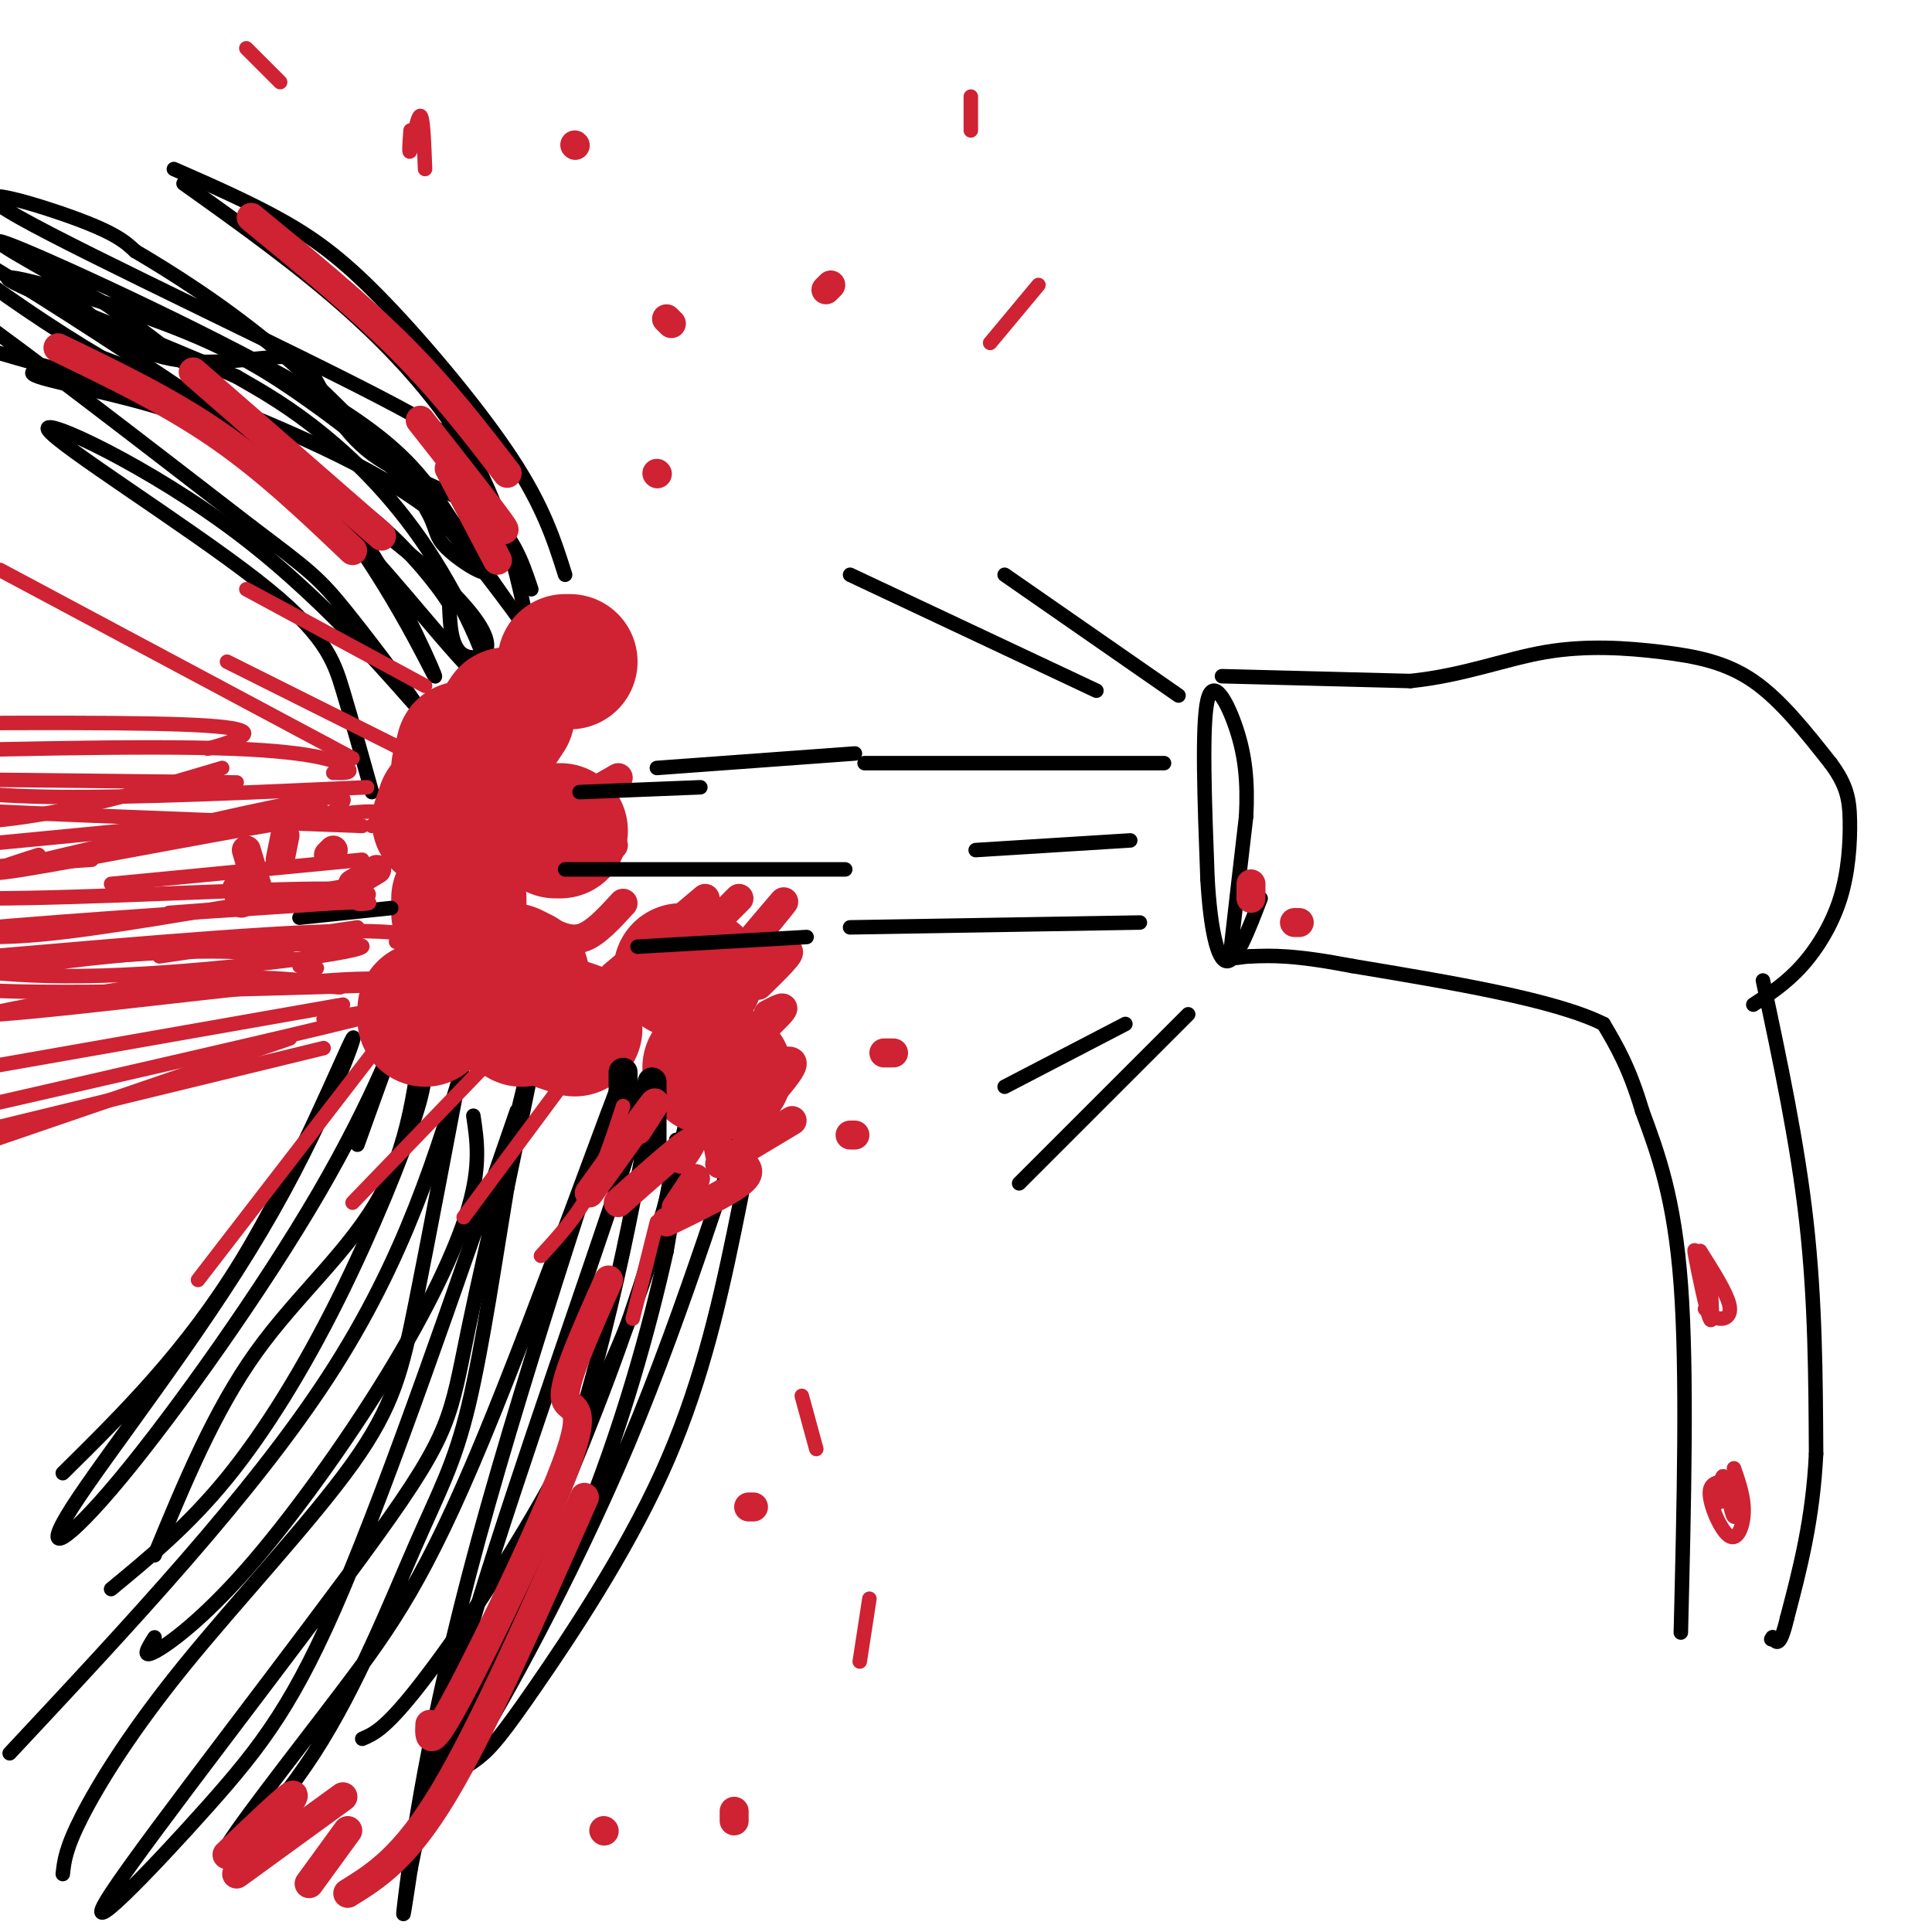 <svg viewBox='0 0 400 400' version='1.1' xmlns='http://www.w3.org/2000/svg' xmlns:xlink='http://www.w3.org/1999/xlink'><g fill='none' stroke='#000000' stroke-width='3' stroke-linecap='round' stroke-linejoin='round'><path d='M365,203c3.583,16.833 7.167,33.667 9,50c1.833,16.333 1.917,32.167 2,48'/><path d='M376,301c-0.667,13.667 -3.333,23.833 -6,34'/><path d='M370,335c-1.500,6.333 -2.250,5.167 -3,4'/><path d='M367,339c-0.500,0.667 -0.250,0.333 0,0'/><path d='M367,339c0.000,0.000 0.000,0.000 0,0'/><path d='M348,338c0.667,-27.000 1.333,-54.000 0,-72c-1.333,-18.000 -4.667,-27.000 -8,-36'/><path d='M340,230c-2.667,-9.000 -5.333,-13.500 -8,-18'/><path d='M332,212c-10.000,-5.000 -31.000,-8.500 -52,-12'/><path d='M280,200c-12.167,-2.333 -16.583,-2.167 -21,-2'/><path d='M259,198c-4.289,0.178 -4.511,1.622 -4,-3c0.511,-4.622 1.756,-15.311 3,-26'/><path d='M258,169c0.369,-7.298 -0.208,-12.542 -2,-18c-1.792,-5.458 -4.798,-11.131 -6,-6c-1.202,5.131 -0.601,21.065 0,37'/><path d='M250,182c0.578,10.111 2.022,16.889 4,17c1.978,0.111 4.489,-6.444 7,-13'/><path d='M253,140c0.000,0.000 39.000,1.000 39,1'/><path d='M292,141c11.172,-1.163 19.603,-4.569 28,-6c8.397,-1.431 16.761,-0.885 24,0c7.239,0.885 13.354,2.110 19,6c5.646,3.890 10.823,10.445 16,17'/><path d='M379,158c3.407,4.576 3.923,7.515 4,12c0.077,4.485 -0.287,10.515 -2,16c-1.713,5.485 -4.775,10.424 -8,14c-3.225,3.576 -6.612,5.788 -10,8'/><path d='M244,144c0.000,0.000 -36.000,-25.000 -36,-25'/><path d='M227,143c0.000,0.000 -51.000,-24.000 -51,-24'/><path d='M246,210c0.000,0.000 -35.000,35.000 -35,35'/><path d='M233,212c0.000,0.000 -25.000,13.000 -25,13'/><path d='M110,122c-1.952,-5.851 -3.903,-11.703 -10,-16c-6.097,-4.297 -16.338,-7.041 -23,-12c-6.662,-4.959 -9.744,-12.133 -12,-16c-2.256,-3.867 -3.684,-4.426 -9,-4c-5.316,0.426 -14.519,1.836 -22,0c-7.481,-1.836 -13.241,-6.918 -19,-12'/><path d='M15,62c-4.000,-2.667 -4.500,-3.333 -5,-4'/><path d='M96,108c1.691,0.485 3.381,0.971 3,-1c-0.381,-1.971 -2.834,-6.398 -2,-9c0.834,-2.602 4.956,-3.378 -15,-14c-19.956,-10.622 -63.988,-31.091 -78,-39c-14.012,-7.909 1.997,-3.260 11,0c9.003,3.260 11.002,5.130 13,7'/><path d='M28,52c7.153,4.220 18.536,11.271 30,21c11.464,9.729 23.008,22.134 28,29c4.992,6.866 3.431,8.191 6,11c2.569,2.809 9.269,7.102 9,5c-0.269,-2.102 -7.505,-10.601 -22,-19c-14.495,-8.399 -36.247,-16.700 -58,-25'/><path d='M21,74c-21.183,-12.509 -45.142,-31.281 -30,-23c15.142,8.281 69.384,43.614 93,63c23.616,19.386 16.604,22.825 13,22c-3.604,-0.825 -3.802,-5.912 -4,-11'/><path d='M93,125c-2.999,-4.764 -8.497,-11.175 -14,-16c-5.503,-4.825 -11.011,-8.063 -18,-12c-6.989,-3.937 -15.458,-8.572 -26,-12c-10.542,-3.428 -23.157,-5.650 -27,-7c-3.843,-1.350 1.085,-1.827 11,0c9.915,1.827 24.817,5.959 41,20c16.183,14.041 33.647,37.990 39,42c5.353,4.010 -1.405,-11.920 -9,-24c-7.595,-12.080 -16.027,-20.308 -23,-26c-6.973,-5.692 -12.486,-8.846 -18,-12'/><path d='M49,78c-14.969,-6.735 -43.391,-17.574 -47,-20c-3.609,-2.426 17.596,3.561 32,9c14.404,5.439 22.007,10.329 30,16c7.993,5.671 16.376,12.122 26,23c9.624,10.878 20.491,26.183 21,27c0.509,0.817 -9.338,-12.853 -16,-23c-6.662,-10.147 -10.140,-16.770 -29,-28c-18.860,-11.230 -53.103,-27.066 -63,-31c-9.897,-3.934 4.551,4.033 19,12'/><path d='M22,63c11.291,8.012 30.017,22.040 44,39c13.983,16.960 23.221,36.850 24,38c0.779,1.150 -6.902,-16.439 -14,-27c-7.098,-10.561 -13.613,-14.094 -16,-17c-2.387,-2.906 -0.645,-5.185 -15,-10c-14.355,-4.815 -44.806,-12.167 -58,-17c-13.194,-4.833 -9.129,-7.147 -7,-9c2.129,-1.853 2.323,-3.244 14,5c11.677,8.244 34.839,26.122 58,44'/><path d='M52,109c12.287,9.288 14.004,10.507 20,18c5.996,7.493 16.272,21.259 14,19c-2.272,-2.259 -17.092,-20.545 -36,-35c-18.908,-14.455 -41.903,-25.081 -40,-22c1.903,3.081 28.705,19.868 43,31c14.295,11.132 16.084,16.609 18,23c1.916,6.391 3.958,13.695 6,21'/><path d='M110,133c-2.533,-12.244 -5.067,-24.489 -11,-36c-5.933,-11.511 -15.267,-22.289 -26,-32c-10.733,-9.711 -22.867,-18.356 -35,-27'/><path d='M117,119c-2.196,-6.964 -4.393,-13.929 -11,-24c-6.607,-10.071 -17.625,-23.250 -26,-32c-8.375,-8.750 -14.107,-13.071 -21,-17c-6.893,-3.929 -14.946,-7.464 -23,-11'/><path d='M88,207c-1.378,14.156 -2.756,28.311 -9,40c-6.244,11.689 -17.356,20.911 -26,33c-8.644,12.089 -14.822,27.044 -21,42'/><path d='M97,217c-6.583,21.833 -13.167,43.667 -29,68c-15.833,24.333 -40.917,51.167 -66,78'/><path d='M96,218c-3.654,19.285 -7.308,38.571 -10,52c-2.692,13.429 -4.423,21.002 -13,33c-8.577,11.998 -24.002,28.423 -35,42c-10.998,13.577 -17.571,24.308 -21,31c-3.429,6.692 -3.715,9.346 -4,12'/><path d='M107,230c-13.066,37.838 -26.132,75.677 -36,99c-9.868,23.323 -16.539,32.132 -28,45c-11.461,12.868 -27.712,29.796 -20,18c7.712,-11.796 39.387,-52.317 55,-74c15.613,-21.683 15.165,-24.530 19,-43c3.835,-18.470 11.953,-52.563 14,-60c2.047,-7.437 -1.976,11.781 -6,31'/><path d='M105,246c-2.308,13.805 -5.079,32.816 -8,45c-2.921,12.184 -5.992,17.540 -11,29c-5.008,11.460 -11.952,29.024 -21,43c-9.048,13.976 -20.202,24.363 -19,21c1.202,-3.363 14.758,-20.475 25,-34c10.242,-13.525 17.170,-23.461 29,-52c11.830,-28.539 28.563,-75.681 28,-73c-0.563,2.681 -18.421,55.183 -29,94c-10.579,38.817 -13.880,63.948 -15,73c-1.120,9.052 -0.060,2.026 1,-5'/><path d='M85,387c1.644,-8.265 5.253,-26.429 14,-55c8.747,-28.571 22.630,-67.550 30,-90c7.370,-22.450 8.226,-28.372 6,-15c-2.226,13.372 -7.533,46.036 -19,80c-11.467,33.964 -29.094,69.227 -27,64c2.094,-5.227 23.910,-50.946 37,-86c13.090,-35.054 17.454,-59.444 18,-62c0.546,-2.556 -2.727,16.722 -6,36'/><path d='M138,259c-3.490,15.653 -9.216,36.785 -18,58c-8.784,21.215 -20.628,42.513 -19,40c1.628,-2.513 16.728,-28.836 29,-58c12.272,-29.164 21.718,-61.169 25,-69c3.282,-7.831 0.402,8.512 -3,25c-3.402,16.488 -7.324,33.120 -15,50c-7.676,16.880 -19.105,34.006 -26,44c-6.895,9.994 -9.256,12.855 -12,15c-2.744,2.145 -5.872,3.572 -9,5'/><path d='M140,236c-1.292,8.690 -2.583,17.381 -7,30c-4.417,12.619 -11.958,29.167 -21,45c-9.042,15.833 -19.583,30.952 -26,39c-6.417,8.048 -8.708,9.024 -11,10'/><path d='M98,231c0.775,5.139 1.550,10.278 -1,19c-2.550,8.722 -8.426,21.029 -17,35c-8.574,13.971 -19.847,29.608 -29,40c-9.153,10.392 -16.187,15.541 -19,17c-2.813,1.459 -1.407,-0.770 0,-3'/><path d='M87,220c0.845,1.315 1.690,2.631 -1,11c-2.690,8.369 -8.917,23.792 -16,38c-7.083,14.208 -15.024,27.202 -23,37c-7.976,9.798 -15.988,16.399 -24,23'/><path d='M74,237c4.638,-12.884 9.275,-25.767 9,-25c-0.275,0.767 -5.464,15.185 -17,35c-11.536,19.815 -29.419,45.028 -41,59c-11.581,13.972 -16.860,16.702 -10,6c6.860,-10.702 25.859,-34.838 39,-57c13.141,-22.162 20.422,-42.351 19,-40c-1.422,2.351 -11.549,27.243 -23,46c-11.451,18.757 -24.225,31.378 -37,44'/></g>
<g fill='none' stroke='#cf2233' stroke-width='28' stroke-linecap='round' stroke-linejoin='round'><path d='M117,137c0.000,0.000 1.000,0.000 1,0'/><path d='M105,148c0.000,0.000 -2.000,3.000 -2,3'/><path d='M96,155c0.000,0.000 -1.000,4.000 -1,4'/><path d='M92,167c0.000,0.000 -1.000,3.000 -1,3'/><path d='M116,172c0.000,0.000 -1.000,0.000 -1,0'/><path d='M95,186c0.000,0.000 0.000,3.000 0,3'/><path d='M106,201c0.000,0.000 2.000,1.000 2,1'/><path d='M116,212c0.000,0.000 3.000,1.000 3,1'/><path d='M141,201c0.000,0.000 3.000,1.000 3,1'/><path d='M147,221c0.000,0.000 3.000,1.000 3,1'/><path d='M108,210c0.000,0.000 0.000,1.000 0,1'/><path d='M95,207c0.000,0.000 -1.000,1.000 -1,1'/><path d='M88,209c0.000,0.000 0.000,2.000 0,2'/></g>
<g fill='none' stroke='#000000' stroke-width='6' stroke-linecap='round' stroke-linejoin='round'><path d='M129,222c0.000,0.000 0.000,6.000 0,6'/><path d='M135,224c0.000,0.000 0.000,13.000 0,13'/><path d='M51,184c0.000,0.000 1.000,-2.000 1,-2'/></g>
<g fill='none' stroke='#cf2233' stroke-width='6' stroke-linecap='round' stroke-linejoin='round'><path d='M78,180c0.000,0.000 -5.000,3.000 -5,3'/><path d='M69,176c0.000,0.000 -1.000,1.000 -1,1'/><path d='M59,173c0.000,0.000 -1.000,5.000 -1,5'/><path d='M51,176c0.000,0.000 3.000,10.000 3,10'/><path d='M49,184c0.000,0.000 1.000,3.000 1,3'/><path d='M146,225c0.000,0.000 3.000,6.000 3,6'/><path d='M148,234c0.000,0.000 1.000,5.000 1,5'/><path d='M144,244c0.000,0.000 -4.000,6.000 -4,6'/><path d='M259,183c0.000,0.000 0.000,3.000 0,3'/><path d='M268,191c0.000,0.000 1.000,0.000 1,0'/><path d='M185,218c0.000,0.000 -2.000,0.000 -2,0'/><path d='M177,235c0.000,0.000 -1.000,0.000 -1,0'/><path d='M155,312c0.000,0.000 1.000,0.000 1,0'/><path d='M152,377c0.000,0.000 0.000,-2.000 0,-2'/><path d='M125,379c0.000,0.000 0.100,0.100 0.1,0.1'/><path d='M136,98c0.000,0.000 0.100,0.100 0.1,0.1'/><path d='M171,60c0.000,0.000 1.000,-1.000 1,-1'/><path d='M138,66c0.000,0.000 1.000,1.000 1,1'/><path d='M119,30c0.000,0.000 0.100,0.100 0.1,0.1'/><path d='M128,161c-4.417,2.500 -8.833,5.000 -10,7c-1.167,2.000 0.917,3.500 3,5'/><path d='M127,175c0.000,0.000 -3.000,3.000 -3,3'/><path d='M114,193c2.250,1.000 4.500,2.000 7,1c2.500,-1.000 5.250,-4.000 8,-7'/><path d='M127,202c0.000,0.000 19.000,-16.000 19,-16'/><path d='M140,199c0.000,0.000 13.000,-13.000 13,-13'/><path d='M151,200c4.917,-5.833 9.833,-11.667 11,-13c1.167,-1.333 -1.417,1.833 -4,5'/><path d='M149,205c6.333,-3.917 12.667,-7.833 14,-8c1.333,-0.167 -2.333,3.417 -6,7'/><path d='M159,210c1.750,-0.917 3.500,-1.833 3,-1c-0.500,0.833 -3.250,3.417 -6,6'/><path d='M158,221c2.833,-0.917 5.667,-1.833 6,-1c0.333,0.833 -1.833,3.417 -4,6'/><path d='M164,232c0.000,0.000 -15.000,9.000 -15,9'/><path d='M154,241c0.833,1.000 1.667,2.000 -1,4c-2.667,2.000 -8.833,5.000 -15,8'/><path d='M141,240c1.583,-2.250 3.167,-4.500 1,-3c-2.167,1.500 -8.083,6.750 -14,12'/><path d='M132,234c2.333,-3.583 4.667,-7.167 3,-5c-1.667,2.167 -7.333,10.083 -13,18'/><path d='M126,265c-4.565,10.238 -9.131,20.476 -9,24c0.131,3.524 4.958,0.333 1,12c-3.958,11.667 -16.702,38.190 -23,50c-6.298,11.810 -6.149,8.905 -6,6'/><path d='M121,310c-10.417,23.667 -20.833,47.333 -29,61c-8.167,13.667 -14.083,17.333 -20,21'/><path d='M72,379c0.000,0.000 -8.000,11.000 -8,11'/><path d='M71,372c0.000,0.000 -22.000,16.000 -22,16'/><path d='M58,376c1.917,-2.667 3.833,-5.333 2,-4c-1.833,1.333 -7.417,6.667 -13,12'/><path d='M103,116c0.000,0.000 -10.000,-19.000 -10,-19'/><path d='M97,102c4.333,4.750 8.667,9.500 7,7c-1.667,-2.500 -9.333,-12.250 -17,-22'/><path d='M105,98c-6.583,-8.583 -13.167,-17.167 -22,-26c-8.833,-8.833 -19.917,-17.917 -31,-27'/><path d='M79,111c0.000,0.000 -39.000,-34.000 -39,-34'/><path d='M73,114c-8.917,-8.500 -17.833,-17.000 -28,-24c-10.167,-7.000 -21.583,-12.500 -33,-18'/></g>
<g fill='none' stroke='#000000' stroke-width='3' stroke-linecap='round' stroke-linejoin='round'><path d='M241,158c0.000,0.000 -62.000,0.000 -62,0'/><path d='M234,174c0.000,0.000 -32.000,2.000 -32,2'/><path d='M236,191c0.000,0.000 -60.000,1.000 -60,1'/><path d='M177,156c0.000,0.000 -41.000,3.000 -41,3'/><path d='M175,180c0.000,0.000 -58.000,0.000 -58,0'/><path d='M167,194c0.000,0.000 -35.000,2.000 -35,2'/><path d='M145,163c0.000,0.000 -25.000,1.000 -25,1'/><path d='M81,188c0.000,0.000 -19.000,2.000 -19,2'/></g>
<g fill='none' stroke='#cf2233' stroke-width='3' stroke-linecap='round' stroke-linejoin='round'><path d='M74,192c0.000,0.000 -41.000,6.000 -41,6'/><path d='M75,186c0.000,0.000 -40.000,3.000 -40,3'/><path d='M75,178c0.000,0.000 -52.000,5.000 -52,5'/><path d='M77,171c2.733,-2.133 5.467,-4.267 -10,-2c-15.467,2.267 -49.133,8.933 -62,11c-12.867,2.067 -4.933,-0.467 3,-3'/><path d='M69,168c0.778,-0.578 1.556,-1.156 2,-2c0.444,-0.844 0.556,-1.956 -14,1c-14.556,2.956 -43.778,9.978 -73,17'/><path d='M74,183c-23.417,4.167 -46.833,8.333 -61,10c-14.167,1.667 -19.083,0.833 -24,0'/><path d='M82,195c2.357,0.417 4.714,0.833 5,0c0.286,-0.833 -1.500,-2.917 -23,-2c-21.500,0.917 -62.714,4.833 -78,6c-15.286,1.167 -4.643,-0.417 6,-2'/><path d='M84,206c0.524,-2.113 1.048,-4.226 -16,-3c-17.048,1.226 -51.667,5.792 -68,7c-16.333,1.208 -14.381,-0.940 -13,-2c1.381,-1.060 2.190,-1.030 3,-1'/><path d='M71,204c11.867,-0.295 23.734,-0.589 6,0c-17.734,0.589 -65.069,2.062 -80,1c-14.931,-1.062 2.541,-4.659 26,-7c23.459,-2.341 52.905,-3.426 52,-2c-0.905,1.426 -32.160,5.361 -54,6c-21.840,0.639 -34.265,-2.020 -41,-4c-6.735,-1.980 -7.782,-3.280 8,-5c15.782,-1.720 48.391,-3.860 81,-6'/><path d='M69,187c12.991,-0.700 4.967,0.550 5,0c0.033,-0.550 8.122,-2.900 -6,-3c-14.122,-0.100 -50.456,2.050 -71,2c-20.544,-0.050 -25.298,-2.300 -19,-4c6.298,-1.700 23.649,-2.850 41,-4'/><path d='M75,171c-40.250,-1.500 -80.500,-3.000 -96,-4c-15.500,-1.000 -6.250,-1.500 3,-2'/><path d='M76,163c-23.917,1.083 -47.833,2.167 -64,2c-16.167,-0.167 -24.583,-1.583 -33,-3'/><path d='M69,160c2.089,0.044 4.178,0.089 3,-1c-1.178,-1.089 -5.622,-3.311 -24,-4c-18.378,-0.689 -50.689,0.156 -83,1'/><path d='M67,168c0.000,0.000 -83.000,8.000 -83,8'/><path d='M62,200c2.378,0.467 4.756,0.933 3,0c-1.756,-0.933 -7.644,-3.267 -24,-3c-16.356,0.267 -43.178,3.133 -70,6'/><path d='M66,204c3.244,0.356 6.489,0.711 3,0c-3.489,-0.711 -13.711,-2.489 -30,-1c-16.289,1.489 -38.644,6.244 -61,11'/><path d='M71,208c0.000,0.000 -91.000,16.000 -91,16'/><path d='M67,211c10.833,-1.833 21.667,-3.667 7,0c-14.667,3.667 -54.833,12.833 -95,22'/><path d='M67,217c0.000,0.000 -74.000,18.000 -74,18'/><path d='M60,215c0.000,0.000 -73.000,25.000 -73,25'/><path d='M46,159c-13.417,4.000 -26.833,8.000 -40,10c-13.167,2.000 -26.083,2.000 -39,2'/><path d='M49,162c0.000,0.000 -91.000,-1.000 -91,-1'/><path d='M43,155c1.933,-0.511 3.867,-1.022 6,-2c2.133,-0.978 4.467,-2.422 -11,-3c-15.467,-0.578 -48.733,-0.289 -82,0'/><path d='M352,259c2.689,4.267 5.378,8.533 6,11c0.622,2.467 -0.822,3.133 -2,3c-1.178,-0.133 -2.089,-1.067 -3,-2'/><path d='M354,264c0.356,5.311 0.711,10.622 0,9c-0.711,-1.622 -2.489,-10.178 -3,-13c-0.511,-2.822 0.244,0.089 1,3'/><path d='M352,263c0.167,0.500 0.083,0.250 0,0'/><path d='M359,304c1.036,2.982 2.071,5.964 2,9c-0.071,3.036 -1.250,6.125 -3,5c-1.750,-1.125 -4.071,-6.464 -4,-9c0.071,-2.536 2.536,-2.268 5,-2'/><path d='M359,307c0.881,1.810 0.583,7.333 0,7c-0.583,-0.333 -1.452,-6.524 -2,-8c-0.548,-1.476 -0.774,1.762 -1,5'/><path d='M88,35c-0.200,-5.511 -0.400,-11.022 -1,-11c-0.600,0.022 -1.600,5.578 -2,7c-0.400,1.422 -0.200,-1.289 0,-4'/><path d='M58,17c0.000,0.000 -7.000,-7.000 -7,-7'/><path d='M205,71c0.000,0.000 10.000,-12.000 10,-12'/><path d='M201,27c0.000,0.000 0.000,-7.000 0,-7'/><path d='M166,289c0.000,0.000 3.000,11.000 3,11'/><path d='M180,331c0.000,0.000 -2.000,13.000 -2,13'/><path d='M136,253c0.000,0.000 -5.000,20.000 -5,20'/><path d='M129,229c-2.083,6.417 -4.167,12.833 -7,18c-2.833,5.167 -6.417,9.083 -10,13'/><path d='M119,221c0.000,0.000 -23.000,31.000 -23,31'/><path d='M100,221c0.000,0.000 -27.000,28.000 -27,28'/><path d='M78,217c0.000,0.000 -37.000,48.000 -37,48'/><path d='M88,142c0.000,0.000 -37.000,-20.000 -37,-20'/><path d='M87,157c0.000,0.000 -40.000,-20.000 -40,-20'/><path d='M73,157c0.000,0.000 -73.000,-39.000 -73,-39'/></g>
</svg>